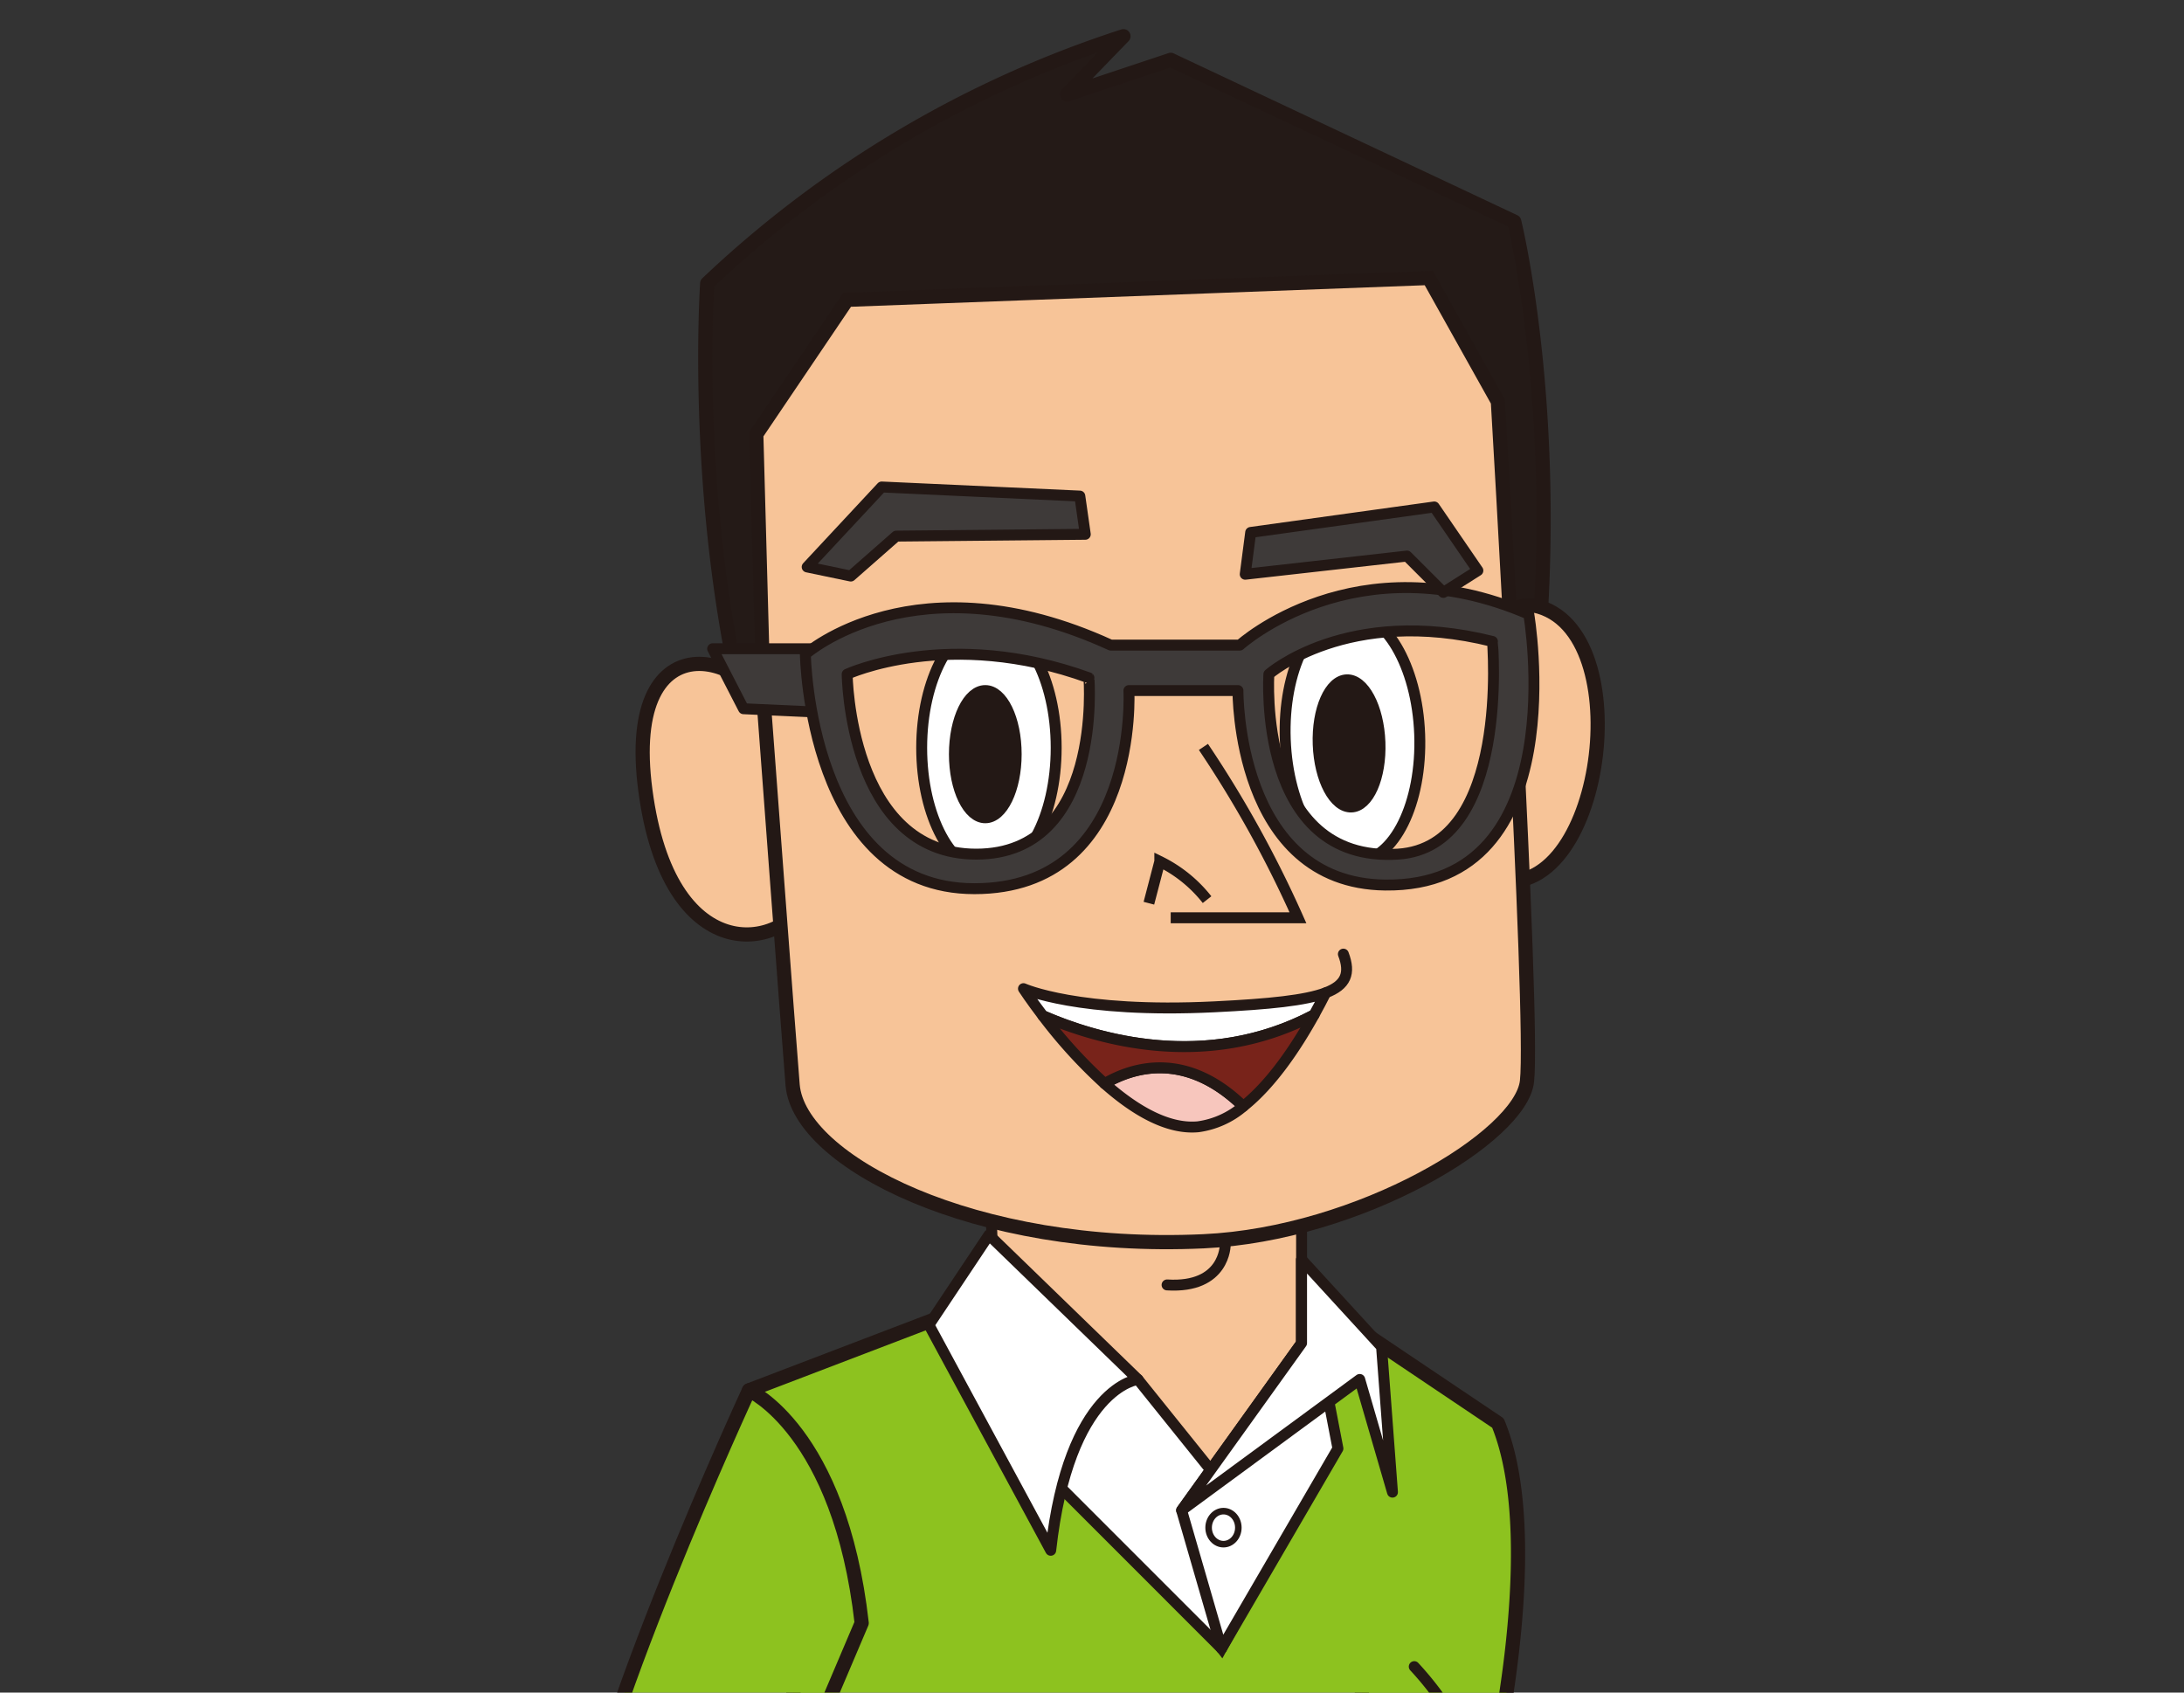 <svg xmlns="http://www.w3.org/2000/svg" xmlns:xlink="http://www.w3.org/1999/xlink" width="200" height="155" viewBox="0 0 200 155">
  <rect x="0" y="0" width="200" height="155" fill="#333333" stroke="none"/>
  <defs>
    <clipPath id="clip-path">
      <rect id="長方形_1282" data-name="長方形 1282" width="200" height="155" transform="translate(520 3995)" fill="#fff"/>
    </clipPath>
    <clipPath id="clip-path-2">
      <rect id="長方形_415" data-name="長方形 415" width="96.275" height="364.927" fill="none"/>
    </clipPath>
  </defs>
  <g id="foot_nav_01" transform="translate(-520 -3995)" clip-path="url(#clip-path)">
    <g id="グループ_250" data-name="グループ 250" transform="translate(571.863 3997.667)">
      <g id="グループ_96" data-name="グループ 96" clip-path="url(#clip-path-2)">
        <path id="パス_2084" data-name="パス 2084" d="M49.4,361.8c4.4-.733,7-1.472,8.2-3.26-1.021-3.221-8.537-13.052-8.537-13.052l-4.661.333s-3.662,11.652-3.662,14.648a3.486,3.486,0,0,0,.052.59,15.725,15.725,0,0,0,8.6.741" transform="translate(-0.052 -0.442)" fill="#bb641d"/>
        <path id="パス_2085" data-name="パス 2085" d="M49.4,361.8c4.4-.733,7-1.472,8.2-3.26-1.021-3.221-8.537-13.052-8.537-13.052l-4.661.333s-3.662,11.652-3.662,14.648a3.486,3.486,0,0,0,.052.59A15.725,15.725,0,0,0,49.4,361.8Z" transform="translate(-0.052 -0.442)" fill="none" stroke="#231815" stroke-linecap="round" stroke-linejoin="round" stroke-width="1"/>
        <path id="パス_2086" data-name="パス 2086" d="M49.4,361.814a15.724,15.724,0,0,1-8.6-.741c.453,2.661,3.992,4.336,9.27,3.4,5.659-1,7.656-3,7.656-5.327a2.094,2.094,0,0,0-.118-.6c-1.205,1.788-3.8,2.527-8.2,3.26" transform="translate(-0.052 -0.459)" fill="#bb641d"/>
        <path id="パス_2087" data-name="パス 2087" d="M49.4,361.814a15.724,15.724,0,0,1-8.6-.741c.453,2.661,3.992,4.336,9.27,3.4,5.659-1,7.656-3,7.656-5.327a2.094,2.094,0,0,0-.118-.6C56.4,360.342,53.8,361.081,49.4,361.814Z" transform="translate(-0.052 -0.459)" fill="none" stroke="#231815" stroke-linecap="round" stroke-linejoin="round" stroke-width="1"/>
        <path id="パス_2088" data-name="パス 2088" d="M63.415,356.815l9.654.333.666-3-10.062.457c-.12.736-.212,1.478-.258,2.206" transform="translate(-0.081 -0.454)" fill="#bb641d"/>
        <path id="パス_2089" data-name="パス 2089" d="M63.415,356.815l9.654.333.666-3-10.062.457C63.553,355.345,63.461,356.087,63.415,356.815Z" transform="translate(-0.081 -0.454)" fill="none" stroke="#231815" stroke-linecap="round" stroke-linejoin="round" stroke-width="1"/>
        <path id="パス_2090" data-name="パス 2090" d="M85.72,351.81c-6.5-2.9-12.983-6.658-12.983-6.658l-6.325.334a42.753,42.753,0,0,0-2.738,9.112l10.062-.457a16,16,0,0,0,9.321,3.33c5.992.333,12.651-.334,12.651-1.665,0-.557-5.316-1.911-9.987-3.995" transform="translate(-0.082 -0.442)" fill="#bb641d"/>
        <path id="パス_2091" data-name="パス 2091" d="M85.72,351.81c-6.5-2.9-12.983-6.658-12.983-6.658l-6.325.334a42.753,42.753,0,0,0-2.738,9.112l10.062-.457a16,16,0,0,0,9.321,3.33c5.992.333,12.651-.334,12.651-1.665C95.707,355.247,90.391,353.894,85.72,351.81Z" transform="translate(-0.082 -0.442)" fill="none" stroke="#231815" stroke-linecap="round" stroke-linejoin="round" stroke-width="1"/>
        <path id="パス_2092" data-name="パス 2092" d="M49.071,345.485l-4.661.333s-3.662,11.652-3.662,14.648a3.488,3.488,0,0,0,.053.59c.453,2.661,3.991,4.336,9.269,3.4,5.659-1,7.656-3,7.656-5.327a2.123,2.123,0,0,0-.117-.6C56.589,355.316,49.071,345.485,49.071,345.485Z" transform="translate(-0.052 -0.442)" fill="none" stroke="#231815" stroke-miterlimit="10" stroke-width="1.3"/>
        <path id="パス_2093" data-name="パス 2093" d="M85.719,351.81c-6.5-2.9-12.983-6.658-12.983-6.658l-6.325.334a42.752,42.752,0,0,0-2.738,9.112c-.12.736-.212,1.478-.258,2.206l9.654.333.666-3a16,16,0,0,0,9.321,3.33c5.992.333,12.651-.334,12.651-1.665C95.707,355.247,90.39,353.894,85.719,351.81Z" transform="translate(-0.081 -0.442)" fill="none" stroke="#231815" stroke-miterlimit="10" stroke-width="1.3"/>
        <path id="パス_2094" data-name="パス 2094" d="M49.4,361.8c4.4-.733,7-1.472,8.2-3.26-1.021-3.221-8.537-13.052-8.537-13.052l-4.661.333s-3.662,11.652-3.662,14.648a3.486,3.486,0,0,0,.052.59,15.725,15.725,0,0,0,8.6.741" transform="translate(-0.052 -0.442)" fill="#bb641d"/>
        <path id="パス_2095" data-name="パス 2095" d="M49.4,361.8c4.4-.733,7-1.472,8.2-3.26-1.021-3.221-8.537-13.052-8.537-13.052l-4.661.333s-3.662,11.652-3.662,14.648a3.486,3.486,0,0,0,.052.59A15.725,15.725,0,0,0,49.4,361.8Z" transform="translate(-0.052 -0.442)" fill="none" stroke="#231815" stroke-linecap="round" stroke-linejoin="round" stroke-width="1"/>
        <path id="パス_2096" data-name="パス 2096" d="M49.4,361.814a15.724,15.724,0,0,1-8.6-.741c.453,2.661,3.992,4.336,9.27,3.4,5.659-1,7.656-3,7.656-5.327a2.094,2.094,0,0,0-.118-.6c-1.205,1.788-3.8,2.527-8.2,3.26" transform="translate(-0.052 -0.459)" fill="#bb641d"/>
        <path id="パス_2097" data-name="パス 2097" d="M49.4,361.814a15.724,15.724,0,0,1-8.6-.741c.453,2.661,3.992,4.336,9.27,3.4,5.659-1,7.656-3,7.656-5.327a2.094,2.094,0,0,0-.118-.6C56.4,360.342,53.8,361.081,49.4,361.814Z" transform="translate(-0.052 -0.459)" fill="none" stroke="#231815" stroke-linecap="round" stroke-linejoin="round" stroke-width="1"/>
        <path id="パス_2098" data-name="パス 2098" d="M63.415,356.815l9.654.333.666-3-10.062.457c-.12.736-.212,1.478-.258,2.206" transform="translate(-0.081 -0.454)" fill="#bb641d"/>
        <path id="パス_2099" data-name="パス 2099" d="M63.415,356.815l9.654.333.666-3-10.062.457C63.553,355.345,63.461,356.087,63.415,356.815Z" transform="translate(-0.081 -0.454)" fill="none" stroke="#231815" stroke-linecap="round" stroke-linejoin="round" stroke-width="1"/>
        <path id="パス_2100" data-name="パス 2100" d="M85.72,351.81c-6.5-2.9-12.983-6.658-12.983-6.658l-6.325.334a42.753,42.753,0,0,0-2.738,9.112l10.062-.457a16,16,0,0,0,9.321,3.33c5.992.333,12.651-.334,12.651-1.665,0-.557-5.316-1.911-9.987-3.995" transform="translate(-0.082 -0.442)" fill="#bb641d"/>
        <path id="パス_2101" data-name="パス 2101" d="M85.72,351.81c-6.5-2.9-12.983-6.658-12.983-6.658l-6.325.334a42.753,42.753,0,0,0-2.738,9.112l10.062-.457a16,16,0,0,0,9.321,3.33c5.992.333,12.651-.334,12.651-1.665C95.707,355.247,90.391,353.894,85.72,351.81Z" transform="translate(-0.082 -0.442)" fill="none" stroke="#231815" stroke-linecap="round" stroke-linejoin="round" stroke-width="1"/>
        <path id="パス_2102" data-name="パス 2102" d="M49.071,345.485l-4.661.333s-3.662,11.652-3.662,14.648a3.488,3.488,0,0,0,.053.59c.453,2.661,3.991,4.336,9.269,3.4,5.659-1,7.656-3,7.656-5.327a2.123,2.123,0,0,0-.117-.6C56.589,355.316,49.071,345.485,49.071,345.485Z" transform="translate(-0.052 -0.442)" fill="none" stroke="#231815" stroke-miterlimit="10" stroke-width="1.3"/>
        <path id="パス_2103" data-name="パス 2103" d="M85.719,351.81c-6.5-2.9-12.983-6.658-12.983-6.658l-6.325.334a42.752,42.752,0,0,0-2.738,9.112c-.12.736-.212,1.478-.258,2.206l9.654.333.666-3a16,16,0,0,0,9.321,3.33c5.992.333,12.651-.334,12.651-1.665C95.707,355.247,90.39,353.894,85.719,351.81Z" transform="translate(-0.081 -0.442)" fill="none" stroke="#231815" stroke-miterlimit="10" stroke-width="1.3"/>
        <path id="パス_2104" data-name="パス 2104" d="M84.74,217.151l-6.325,2c-1.331,11.985,3.661,12.983,3.661,12.983-3.661,4.327-2.663,7.99-2.663,7.99l1.718-.287a2.033,2.033,0,0,0,.612,1.951l2.549-1.2c-.178.963,0,1.716.447,1.865,1,.333,5.66-4.327,5.66-4.327l1.331-7.325Z" transform="translate(-0.1 -0.278)" fill="#f7c498"/>
        <path id="パス_2105" data-name="パス 2105" d="M84.74,217.151l-6.325,2c-1.331,11.985,3.661,12.983,3.661,12.983-3.661,4.327-2.663,7.99-2.663,7.99l1.718-.287a2.033,2.033,0,0,0,.612,1.951l2.549-1.2c-.178.963,0,1.716.447,1.865,1,.333,5.66-4.327,5.66-4.327l1.331-7.325Z" transform="translate(-0.1 -0.278)" fill="none" stroke="#231815" stroke-miterlimit="10" stroke-width="1.3"/>
        <path id="パス_2106" data-name="パス 2106" d="M88.074,226.815v7.325l-2.663,4.327s-4.661-1.665.333-6.658c0,0-7.324,0-1.665-6.325" transform="translate(-0.105 -0.289)" fill="#f7c498"/>
        <path id="パス_2107" data-name="パス 2107" d="M88.074,226.815v7.325l-2.663,4.327s-4.661-1.665.333-6.658c0,0-7.324,0-1.665-6.325" transform="translate(-0.105 -0.289)" fill="none" stroke="#231815" stroke-linecap="round" stroke-linejoin="round" stroke-width="1"/>
        <path id="パス_2108" data-name="パス 2108" d="M85.4,130.15s2.33,62.92,2.663,89.886l-13.982.665-1.331-79.9s4.994-8.656,12.651-10.653" transform="translate(-0.093 -0.167)" fill="#8dc21f"/>
        <path id="パス_2109" data-name="パス 2109" d="M85.4,130.15s2.33,62.92,2.663,89.886l-13.982.665-1.331-79.9S77.742,132.147,85.4,130.15Z" transform="translate(-0.093 -0.167)" fill="none" stroke="#231815" stroke-linecap="round" stroke-linejoin="round" stroke-width="1.3"/>
        <path id="パス_2110" data-name="パス 2110" d="M32.079,194.15l-1.332,4.328s-5.659,12.983,6.991,149.474l16.646-1-1-66.581,5.66-40.615,10.32,37.619A90.571,90.571,0,0,0,65.7,286.7c-.665,2.664-2.663,60.922-2.663,60.922l14.981-.666s6.99-54.263,7.656-66.248-3-84.891-3-84.891Z" transform="translate(-0.038 -0.249)" fill="#009cda"/>
        <path id="パス_2111" data-name="パス 2111" d="M32.079,194.15l-1.332,4.328s-5.659,12.983,6.991,149.474l16.646-1-1-66.581,5.66-40.615,10.32,37.619A90.571,90.571,0,0,0,65.7,286.7c-.665,2.664-2.663,60.922-2.663,60.922l14.981-.666s6.99-54.263,7.656-66.248-3-84.891-3-84.891Z" transform="translate(-0.038 -0.249)" fill="none" stroke="#231815" stroke-linecap="round" stroke-linejoin="round" stroke-width="1.3"/>
        <path id="パス_2112" data-name="パス 2112" d="M29.748,211.137s11.318-2,16.646-10.32" transform="translate(-0.038 -0.257)" fill="none" stroke="#231815" stroke-linecap="round" stroke-linejoin="round" stroke-width="1"/>
        <line id="線_45" data-name="線 45" x2="12.317" y2="1.997" transform="translate(30.376 202.225)" fill="none" stroke="#231815" stroke-linecap="round" stroke-linejoin="round" stroke-width="1"/>
        <line id="線_46" data-name="線 46" x1="15.647" y2="12.983" transform="translate(59.006 226.526)" fill="#009cda"/>
        <line id="線_47" data-name="線 47" x1="15.647" y2="12.983" transform="translate(59.006 226.526)" fill="none" stroke="#231815" stroke-linecap="round" stroke-linejoin="round" stroke-width="1"/>
        <line id="線_48" data-name="線 48" y1="7.324" x2="9.321" transform="translate(43.027 278.46)" fill="#009cda"/>
        <line id="線_49" data-name="線 49" y1="7.324" x2="9.321" transform="translate(43.027 278.46)" fill="none" stroke="#231815" stroke-linecap="round" stroke-linejoin="round" stroke-width="1"/>
        <path id="パス_2113" data-name="パス 2113" d="M79.4,273.484l-9.986,3.995,11.317-.334" transform="translate(-0.089 -0.35)" fill="#009cda"/>
        <path id="パス_2114" data-name="パス 2114" d="M79.4,273.484l-9.986,3.995,11.317-.334" transform="translate(-0.089 -0.35)" fill="none" stroke="#231815" stroke-linecap="round" stroke-linejoin="round" stroke-width="1"/>
        <path id="パス_2115" data-name="パス 2115" d="M32.08,194.15l-1.332,4.328s18.643,6.325,32.958,6.991,18.976-4.994,18.976-4.994v-4.661Z" transform="translate(-0.039 -0.249)" fill="#3e3a39"/>
        <path id="パス_2116" data-name="パス 2116" d="M32.08,194.15l-1.332,4.328s18.643,6.325,32.958,6.991,18.976-4.994,18.976-4.994v-4.661Z" transform="translate(-0.039 -0.249)" fill="none" stroke="#231815" stroke-linecap="round" stroke-linejoin="round" stroke-width="1"/>
        <path id="パス_2117" data-name="パス 2117" d="M70.4,198.816l-13.982-.666s-4.968,8.857,6.991,9.655c9.987.666,6.991-8.988,6.991-8.988m-6.658,6.658c-7.324,0-4.661-5.327-4.661-5.327l9.322.334s2.663,4.994-4.661,4.994" transform="translate(-0.071 -0.254)" fill="#bbcce9"/>
        <path id="パス_2118" data-name="パス 2118" d="M70.4,198.816l-13.982-.666s-4.968,8.857,6.991,9.655C73.392,208.471,70.4,198.816,70.4,198.816Zm-6.658,6.658c-7.324,0-4.661-5.327-4.661-5.327l9.322.334S71.061,205.475,63.737,205.475Z" transform="translate(-0.071 -0.254)" fill="none" stroke="#231815" stroke-linecap="round" stroke-linejoin="round" stroke-width="1"/>
        <path id="パス_2119" data-name="パス 2119" d="M38.082,193.15l.333,8.988,3.329,1,.666-9.987Z" transform="translate(-0.049 -0.247)" fill="#009cda"/>
        <path id="パス_2120" data-name="パス 2120" d="M38.082,193.15l.333,8.988,3.329,1,.666-9.987Z" transform="translate(-0.049 -0.247)" fill="none" stroke="#231815" stroke-linecap="round" stroke-linejoin="round" stroke-width="1"/>
        <path id="パス_2121" data-name="パス 2121" d="M77.748,194.483v9.987l3-1.665v-8.988Z" transform="translate(-0.1 -0.248)" fill="#009cda"/>
        <path id="パス_2122" data-name="パス 2122" d="M77.748,194.483v9.987l3-1.665v-8.988Z" transform="translate(-0.1 -0.248)" fill="none" stroke="#231815" stroke-linecap="round" stroke-linejoin="round" stroke-width="1"/>
        <path id="パス_2123" data-name="パス 2123" d="M39.386,116.148,16.748,124.8l4.994,33.956s1,18.976,2,27.964,6.658,9.654,6.658,9.654,21.306,5.992,34.623,5.659,18.975-4.326,18.975-4.326a75.91,75.91,0,0,0,.334-35.954s5.66-22.638,1-33.956L66.019,114.817Z" transform="translate(-0.021 -0.147)" fill="#8dc21f"/>
        <path id="パス_2124" data-name="パス 2124" d="M39.386,116.148,16.748,124.8l4.994,33.956s1,18.976,2,27.964,6.658,9.654,6.658,9.654,21.306,5.992,34.623,5.659,18.975-4.326,18.975-4.326a75.91,75.91,0,0,0,.334-35.954s5.66-22.638,1-33.956L66.019,114.817Z" transform="translate(-0.021 -0.147)" fill="none" stroke="#231815" stroke-linecap="round" stroke-linejoin="round" stroke-width="1.3"/>
        <path id="パス_2125" data-name="パス 2125" d="M19.407,211.151s8.322,5.66,9.987,6.991,3.329,8.655,3.329,8.655l-2.664,2.664s1.665,3,.334,3.329-7.99,1.332-7.99,1.332l-6.991-3.995-2-17.644Z" transform="translate(-0.017 -0.27)" fill="#f7c498"/>
        <path id="パス_2126" data-name="パス 2126" d="M19.407,211.151s8.322,5.66,9.987,6.991,3.329,8.655,3.329,8.655l-2.664,2.664s1.665,3,.334,3.329-7.99,1.332-7.99,1.332l-6.991-3.995-2-17.644Z" transform="translate(-0.017 -0.27)" fill="none" stroke="#231815" stroke-miterlimit="10" stroke-width="1.3"/>
        <line id="線_50" data-name="線 50" x2="2.996" y2="4.994" transform="translate(27.047 224.196)" fill="none" stroke="#231815" stroke-linecap="round" stroke-linejoin="round" stroke-width="1"/>
        <line id="線_51" data-name="線 51" x2="4.327" y2="5.992" transform="translate(24.384 226.526)" fill="none" stroke="#231815" stroke-linecap="round" stroke-linejoin="round" stroke-width="1"/>
        <line id="線_52" data-name="線 52" x2="4.661" y2="4.661" transform="translate(20.722 228.524)" fill="none" stroke="#231815" stroke-linecap="round" stroke-linejoin="round" stroke-width="1"/>
        <line id="線_53" data-name="線 53" x2="5.66" y2="4.328" transform="translate(17.726 229.523)" fill="none" stroke="#231815" stroke-linecap="round" stroke-linejoin="round" stroke-width="1"/>
        <path id="パス_2127" data-name="パス 2127" d="M38.748,102.815l.666,18.976,20.64,26.633,7.325-13.316V101.484Z" transform="translate(-0.05 -0.13)" fill="#f7c498"/>
        <path id="パス_2128" data-name="パス 2128" d="M38.748,102.815l.666,18.976,20.64,26.633,7.325-13.316V101.484Z" transform="translate(-0.05 -0.13)" fill="none" stroke="#231815" stroke-miterlimit="10" stroke-width="1"/>
        <path id="パス_2129" data-name="パス 2129" d="M60.408,111.484s0,3.995-5.326,3.662" transform="translate(-0.071 -0.143)" fill="none" stroke="#231815" stroke-linecap="round" stroke-linejoin="round" stroke-width="1"/>
        <path id="パス_2130" data-name="パス 2130" d="M52.4,123.816l6.824,8.489.832,16.146L43.748,132.138l4.661-8.988Z" transform="translate(-0.056 -0.158)" fill="#fff"/>
        <path id="パス_2131" data-name="パス 2131" d="M52.4,123.816l6.824,8.489.832,16.146L43.748,132.138l4.661-8.988Z" transform="translate(-0.056 -0.158)" fill="none" stroke="#231815" stroke-linecap="round" stroke-linejoin="round" stroke-width="1"/>
        <path id="パス_2132" data-name="パス 2132" d="M67.4,112.817v7.657L56.415,135.788l3.661,12.651L70.73,130.128Z" transform="translate(-0.072 -0.144)" fill="#fff"/>
        <path id="パス_2133" data-name="パス 2133" d="M67.4,112.817v7.657L56.415,135.788l3.661,12.651L70.73,130.128Z" transform="translate(-0.072 -0.144)" fill="none" stroke="#231815" stroke-linecap="round" stroke-linejoin="round" stroke-width="1"/>
        <path id="パス_2134" data-name="パス 2134" d="M67.4,120.474v-7.657l7.324,7.99,1,13.317-3-10.321L56.415,135.788Z" transform="translate(-0.072 -0.144)" fill="#fff"/>
        <path id="パス_2135" data-name="パス 2135" d="M67.4,120.474v-7.657l7.324,7.99,1,13.317-3-10.321L56.415,135.788Z" transform="translate(-0.072 -0.144)" fill="none" stroke="#231815" stroke-linecap="round" stroke-linejoin="round" stroke-width="1"/>
        <path id="パス_2136" data-name="パス 2136" d="M77.748,150.15A29.669,29.669,0,0,1,84.406,161.8" transform="translate(-0.1 -0.192)" fill="none" stroke="#231815" stroke-linecap="round" stroke-linejoin="round" stroke-width="1"/>
        <path id="パス_2137" data-name="パス 2137" d="M16.727,124.817s8.322,3.662,10.32,21.307L14.73,175.087l10.653,35.288-13.317,5.992S-.583,182.41.748,169.427s15.98-44.61,15.98-44.61" transform="translate(-0.001 -0.16)" fill="#8dc21f"/>
        <path id="パス_2138" data-name="パス 2138" d="M16.727,124.817s8.322,3.662,10.32,21.307L14.73,175.087l10.653,35.288-13.317,5.992S-.583,182.41.748,169.427,16.727,124.817,16.727,124.817Z" transform="translate(-0.001 -0.16)" fill="none" stroke="#231815" stroke-linecap="round" stroke-linejoin="round" stroke-width="1.3"/>
        <path id="パス_2139" data-name="パス 2139" d="M40.082,182.484S56.394,195.8,70.709,194.469" transform="translate(-0.051 -0.234)" fill="none" stroke="#231815" stroke-linecap="round" stroke-linejoin="round" stroke-width="1"/>
        <line id="線_54" data-name="線 54" x2="26.632" y2="6.325" transform="translate(36.036 190.906)" fill="none" stroke="#231815" stroke-linecap="round" stroke-linejoin="round" stroke-width="1"/>
        <path id="パス_2140" data-name="パス 2140" d="M16.244,62.238c-4.661-19.475-3.329-38.95-3.329-38.95A100.119,100.119,0,0,1,51.033.65l-5.16,5.327L55.36,2.814,86.82,17.628s4.328,17.478,2,41.447Z" transform="translate(-0.016 -0.001)" fill="#241a17"/>
        <path id="パス_2141" data-name="パス 2141" d="M16.244,62.238c-4.661-19.475-3.329-38.95-3.329-38.95A100.119,100.119,0,0,1,51.033.65l-5.16,5.327L55.36,2.814,86.82,17.628s4.328,17.478,2,41.447Z" transform="translate(-0.016 -0.001)" fill="none" stroke="#231815" stroke-linecap="round" stroke-linejoin="round" stroke-width="1.3"/>
        <path id="パス_2142" data-name="パス 2142" d="M82.582,60.307s2.127-8.7,6.658-7.324c9.321,2.829,5.493,28.3-4.661,24.8Z" transform="translate(-0.106 -0.068)" fill="#f7c498"/>
        <path id="パス_2143" data-name="パス 2143" d="M82.582,60.307s2.127-8.7,6.658-7.324c9.321,2.829,5.493,28.3-4.661,24.8Z" transform="translate(-0.106 -0.068)" fill="none" stroke="#231815" stroke-miterlimit="10" stroke-width="1.3"/>
        <path id="パス_2144" data-name="パス 2144" d="M19.9,64.975C17.567,56.819,5.083,53.489,7.248,69.8s12.484,14.815,14.981,9.655Z" transform="translate(-0.009 -0.075)" fill="#f7c498"/>
        <path id="パス_2145" data-name="パス 2145" d="M19.9,64.975C17.567,56.819,5.083,53.489,7.248,69.8s12.484,14.815,14.981,9.655Z" transform="translate(-0.009 -0.075)" fill="none" stroke="#231815" stroke-miterlimit="10" stroke-width="1.3"/>
        <path id="パス_2146" data-name="パス 2146" d="M17.415,37.132l.666,24.3s2.33,31.294,2.663,35.289c.584,7,16.658,15.288,37.619,14.314,14.315-.665,29.067-9.587,29.629-14.647.665-5.992-2.663-62.254-2.663-62.254L79,22.818l-53.266,2Z" transform="translate(-0.022 -0.029)" fill="#f7c498"/>
        <path id="パス_2147" data-name="パス 2147" d="M17.415,37.132l.666,24.3s2.33,31.294,2.663,35.289c.584,7,16.658,15.288,37.619,14.314,14.315-.665,29.067-9.587,29.629-14.647.665-5.992-2.663-62.254-2.663-62.254L79,22.818l-53.266,2Z" transform="translate(-0.022 -0.029)" fill="none" stroke="#231815" stroke-miterlimit="10" stroke-width="1.3"/>
        <path id="パス_2148" data-name="パス 2148" d="M58.411,65.817a103.1,103.1,0,0,1,8.656,15.647H55.415" transform="translate(-0.071 -0.084)" fill="none" stroke="#231815" stroke-miterlimit="10" stroke-width="1"/>
        <path id="パス_2149" data-name="パス 2149" d="M53.415,80.145l1-3.827a12.534,12.534,0,0,1,4.327,3.5" transform="translate(-0.068 -0.098)" fill="none" stroke="#231815" stroke-miterlimit="10" stroke-width="1"/>
        <path id="パス_2150" data-name="パス 2150" d="M69.628,88.359c1.865-.707,2.286-1.791,1.618-3.542" transform="translate(-0.089 -0.109)" fill="none" stroke="#231815" stroke-linecap="round" stroke-linejoin="round" stroke-width="1"/>
        <path id="パス_2151" data-name="パス 2151" d="M68.527,90.383c.393-.708.752-1.392,1.066-2.019-1.854.7-5.136,1.036-10.2,1.284-12.47.614-17.478-1.664-17.478-1.664s.664,1.021,1.778,2.481c4.828,2.111,14.9,5.175,24.834-.082" transform="translate(-0.054 -0.113)" fill="#fff"/>
        <path id="パス_2152" data-name="パス 2152" d="M68.527,90.383c.393-.708.752-1.392,1.066-2.019-1.854.7-5.136,1.036-10.2,1.284-12.47.614-17.478-1.664-17.478-1.664s.664,1.021,1.778,2.481C48.521,92.576,58.591,95.64,68.527,90.383Z" transform="translate(-0.054 -0.113)" fill="none" stroke="#231815" stroke-linecap="round" stroke-linejoin="round" stroke-width="1"/>
        <path id="パス_2153" data-name="パス 2153" d="M49.359,96.688c2.661,2.359,5.7,4.214,8.545,3.955a7.982,7.982,0,0,0,4.149-1.871c-5.292-5.149-10.179-3.559-12.694-2.084" transform="translate(-0.063 -0.122)" fill="#f7c6bd"/>
        <path id="パス_2154" data-name="パス 2154" d="M49.359,96.688c2.661,2.359,5.7,4.214,8.545,3.955a7.982,7.982,0,0,0,4.149-1.871C56.761,93.623,51.874,95.213,49.359,96.688Z" transform="translate(-0.063 -0.122)" fill="none" stroke="#231815" stroke-linecap="round" stroke-linejoin="round" stroke-width="1"/>
        <path id="パス_2155" data-name="パス 2155" d="M68.529,90.386c-9.936,5.257-20.006,2.193-24.834.082a45.116,45.116,0,0,0,5.657,6.214c2.514-1.475,7.4-3.066,12.694,2.084,2.6-2.061,4.863-5.453,6.484-8.38" transform="translate(-0.056 -0.116)" fill="#78231a"/>
        <path id="パス_2156" data-name="パス 2156" d="M68.529,90.386c-9.936,5.257-20.006,2.193-24.834.082a45.116,45.116,0,0,0,5.657,6.214c2.514-1.475,7.4-3.066,12.694,2.084C64.65,96.7,66.908,93.313,68.529,90.386Z" transform="translate(-0.056 -0.116)" fill="none" stroke="#231815" stroke-linecap="round" stroke-linejoin="round" stroke-width="1"/>
        <path id="パス_2157" data-name="パス 2157" d="M38.74,54.484c-3.4,0-6.158,5.1-6.158,11.4s2.756,11.4,6.158,11.4,6.159-5.1,6.159-11.4-2.757-11.4-6.159-11.4" transform="translate(-0.042 -0.07)" fill="#fff"/>
        <path id="パス_2158" data-name="パス 2158" d="M38.74,54.484c-3.4,0-6.158,5.1-6.158,11.4s2.756,11.4,6.158,11.4,6.159-5.1,6.159-11.4S42.142,54.484,38.74,54.484Z" transform="translate(-0.042 -0.07)" fill="none" stroke="#231815" stroke-linecap="round" stroke-linejoin="round" stroke-width="1"/>
        <path id="パス_2159" data-name="パス 2159" d="M78.228,64.659C78,58.366,75.052,53.366,71.654,53.492s-5.967,5.328-5.735,11.621,3.176,11.293,6.576,11.168,5.965-5.329,5.734-11.622" transform="translate(-0.084 -0.069)" fill="#fff"/>
        <path id="パス_2160" data-name="パス 2160" d="M78.228,64.659C78,58.366,75.052,53.366,71.654,53.492s-5.967,5.328-5.735,11.621,3.176,11.293,6.576,11.168S78.46,70.952,78.228,64.659Z" transform="translate(-0.084 -0.069)" fill="none" stroke="#231815" stroke-linecap="round" stroke-linejoin="round" stroke-width="1"/>
        <path id="パス_2161" data-name="パス 2161" d="M38.411,60.65c-1.563,0-2.829,2.61-2.829,5.827S36.848,72.3,38.411,72.3s2.829-2.609,2.829-5.827-1.267-5.827-2.829-5.827" transform="translate(-0.046 -0.078)" fill="#231815"/>
        <path id="パス_2162" data-name="パス 2162" d="M38.411,60.65c-1.563,0-2.829,2.61-2.829,5.827S36.848,72.3,38.411,72.3s2.829-2.609,2.829-5.827S39.973,60.65,38.411,60.65Z" transform="translate(-0.046 -0.078)" fill="none" stroke="#231815" stroke-linecap="round" stroke-linejoin="round" stroke-width="1"/>
        <path id="パス_2163" data-name="パス 2163" d="M74.594,65.385c-.119-3.216-1.481-5.776-3.042-5.718s-2.732,2.711-2.614,5.926,1.481,5.775,3.043,5.718,2.731-2.712,2.613-5.926" transform="translate(-0.088 -0.076)" fill="#231815"/>
        <path id="パス_2164" data-name="パス 2164" d="M74.594,65.385c-.119-3.216-1.481-5.776-3.042-5.718s-2.732,2.711-2.614,5.926,1.481,5.775,3.043,5.718S74.713,68.6,74.594,65.385Z" transform="translate(-0.088 -0.076)" fill="none" stroke="#231815" stroke-linecap="round" stroke-linejoin="round" stroke-width="1"/>
        <path id="パス_2165" data-name="パス 2165" d="M13.415,56.817h9.321l.832,5.826-7.324-.333Z" transform="translate(-0.017 -0.073)" fill="#3e3a39"/>
        <path id="パス_2166" data-name="パス 2166" d="M13.415,56.817h9.321l.832,5.826-7.324-.333Z" transform="translate(-0.017 -0.073)" fill="none" stroke="#231815" stroke-linecap="round" stroke-linejoin="round" stroke-width="1"/>
        <path id="パス_2167" data-name="パス 2167" d="M88.163,53.647C72.35,46.824,61.7,56.477,61.7,56.477H49.88c-17.811-8.156-27.964.833-27.964.833s.332,21.472,15.48,21.472S51.544,60.638,51.544,60.638h9.987s-.166,17.645,13.483,17.811c17.476.214,13.149-24.8,13.149-24.8m-50.6,21.972c-11.651,0-11.819-16.479-11.819-16.479s9.322-4.326,22.14.334c0,0,1.33,16.145-10.321,16.145m38.617,0C63.2,76.452,64.362,59.14,64.362,59.14s7.157-6.324,20.474-3c0,0,1.665,18.813-8.656,19.475" transform="translate(-0.028 -0.066)" fill="#3e3a39"/>
        <path id="パス_2168" data-name="パス 2168" d="M88.163,53.647C72.35,46.824,61.7,56.477,61.7,56.477H49.88c-17.811-8.156-27.964.833-27.964.833s.332,21.472,15.48,21.472S51.544,60.638,51.544,60.638h9.987s-.166,17.645,13.483,17.811C92.489,78.663,88.163,53.647,88.163,53.647Zm-50.6,21.972c-11.651,0-11.819-16.479-11.819-16.479s9.322-4.326,22.14.334C47.883,59.473,49.213,75.619,37.562,75.619Zm38.617,0C63.2,76.452,64.362,59.14,64.362,59.14s7.157-6.324,20.474-3C84.835,56.144,86.5,74.957,76.179,75.619Z" transform="translate(-0.028 -0.066)" fill="none" stroke="#231815" stroke-linecap="round" stroke-linejoin="round" stroke-width="1"/>
        <path id="パス_2169" data-name="パス 2169" d="M22.082,49.308l6.825-7.324,18.143.832.5,3.5-17.311.167L26.077,50.14Z" transform="translate(-0.028 -0.054)" fill="#3e3a39"/>
        <path id="パス_2170" data-name="パス 2170" d="M22.082,49.308l6.825-7.324,18.143.832.5,3.5-17.311.167L26.077,50.14Z" transform="translate(-0.028 -0.054)" fill="none" stroke="#231815" stroke-linecap="round" stroke-linejoin="round" stroke-width="1"/>
        <path id="パス_2171" data-name="パス 2171" d="M62.748,46.147l-.5,3.829,14.814-1.665,3.33,3.329,3.162-2-3.995-5.826Z" transform="translate(-0.08 -0.056)" fill="#3e3a39"/>
        <path id="パス_2172" data-name="パス 2172" d="M62.748,46.147l-.5,3.829,14.814-1.665,3.33,3.329,3.162-2-3.995-5.826Z" transform="translate(-0.08 -0.056)" fill="none" stroke="#231815" stroke-linecap="round" stroke-linejoin="round" stroke-width="1"/>
        <path id="パス_2173" data-name="パス 2173" d="M38.741,110.567,52.39,123.8s-6.325.666-7.99,15.647L33.248,118.806Z" transform="translate(-0.043 -0.142)" fill="#fff"/>
        <path id="パス_2174" data-name="パス 2174" d="M38.741,110.567,52.39,123.8s-6.325.666-7.99,15.647L33.248,118.806Z" transform="translate(-0.043 -0.142)" fill="none" stroke="#231815" stroke-linecap="round" stroke-linejoin="round" stroke-width="1"/>
        <ellipse id="楕円形_20" data-name="楕円形 20" cx="1.361" cy="1.512" rx="1.361" ry="1.512" transform="translate(58.816 135.719)" fill="none" stroke="#231815" stroke-linecap="round" stroke-linejoin="round" stroke-width="0.6"/>
      </g>
    </g>
  </g>
</svg>
